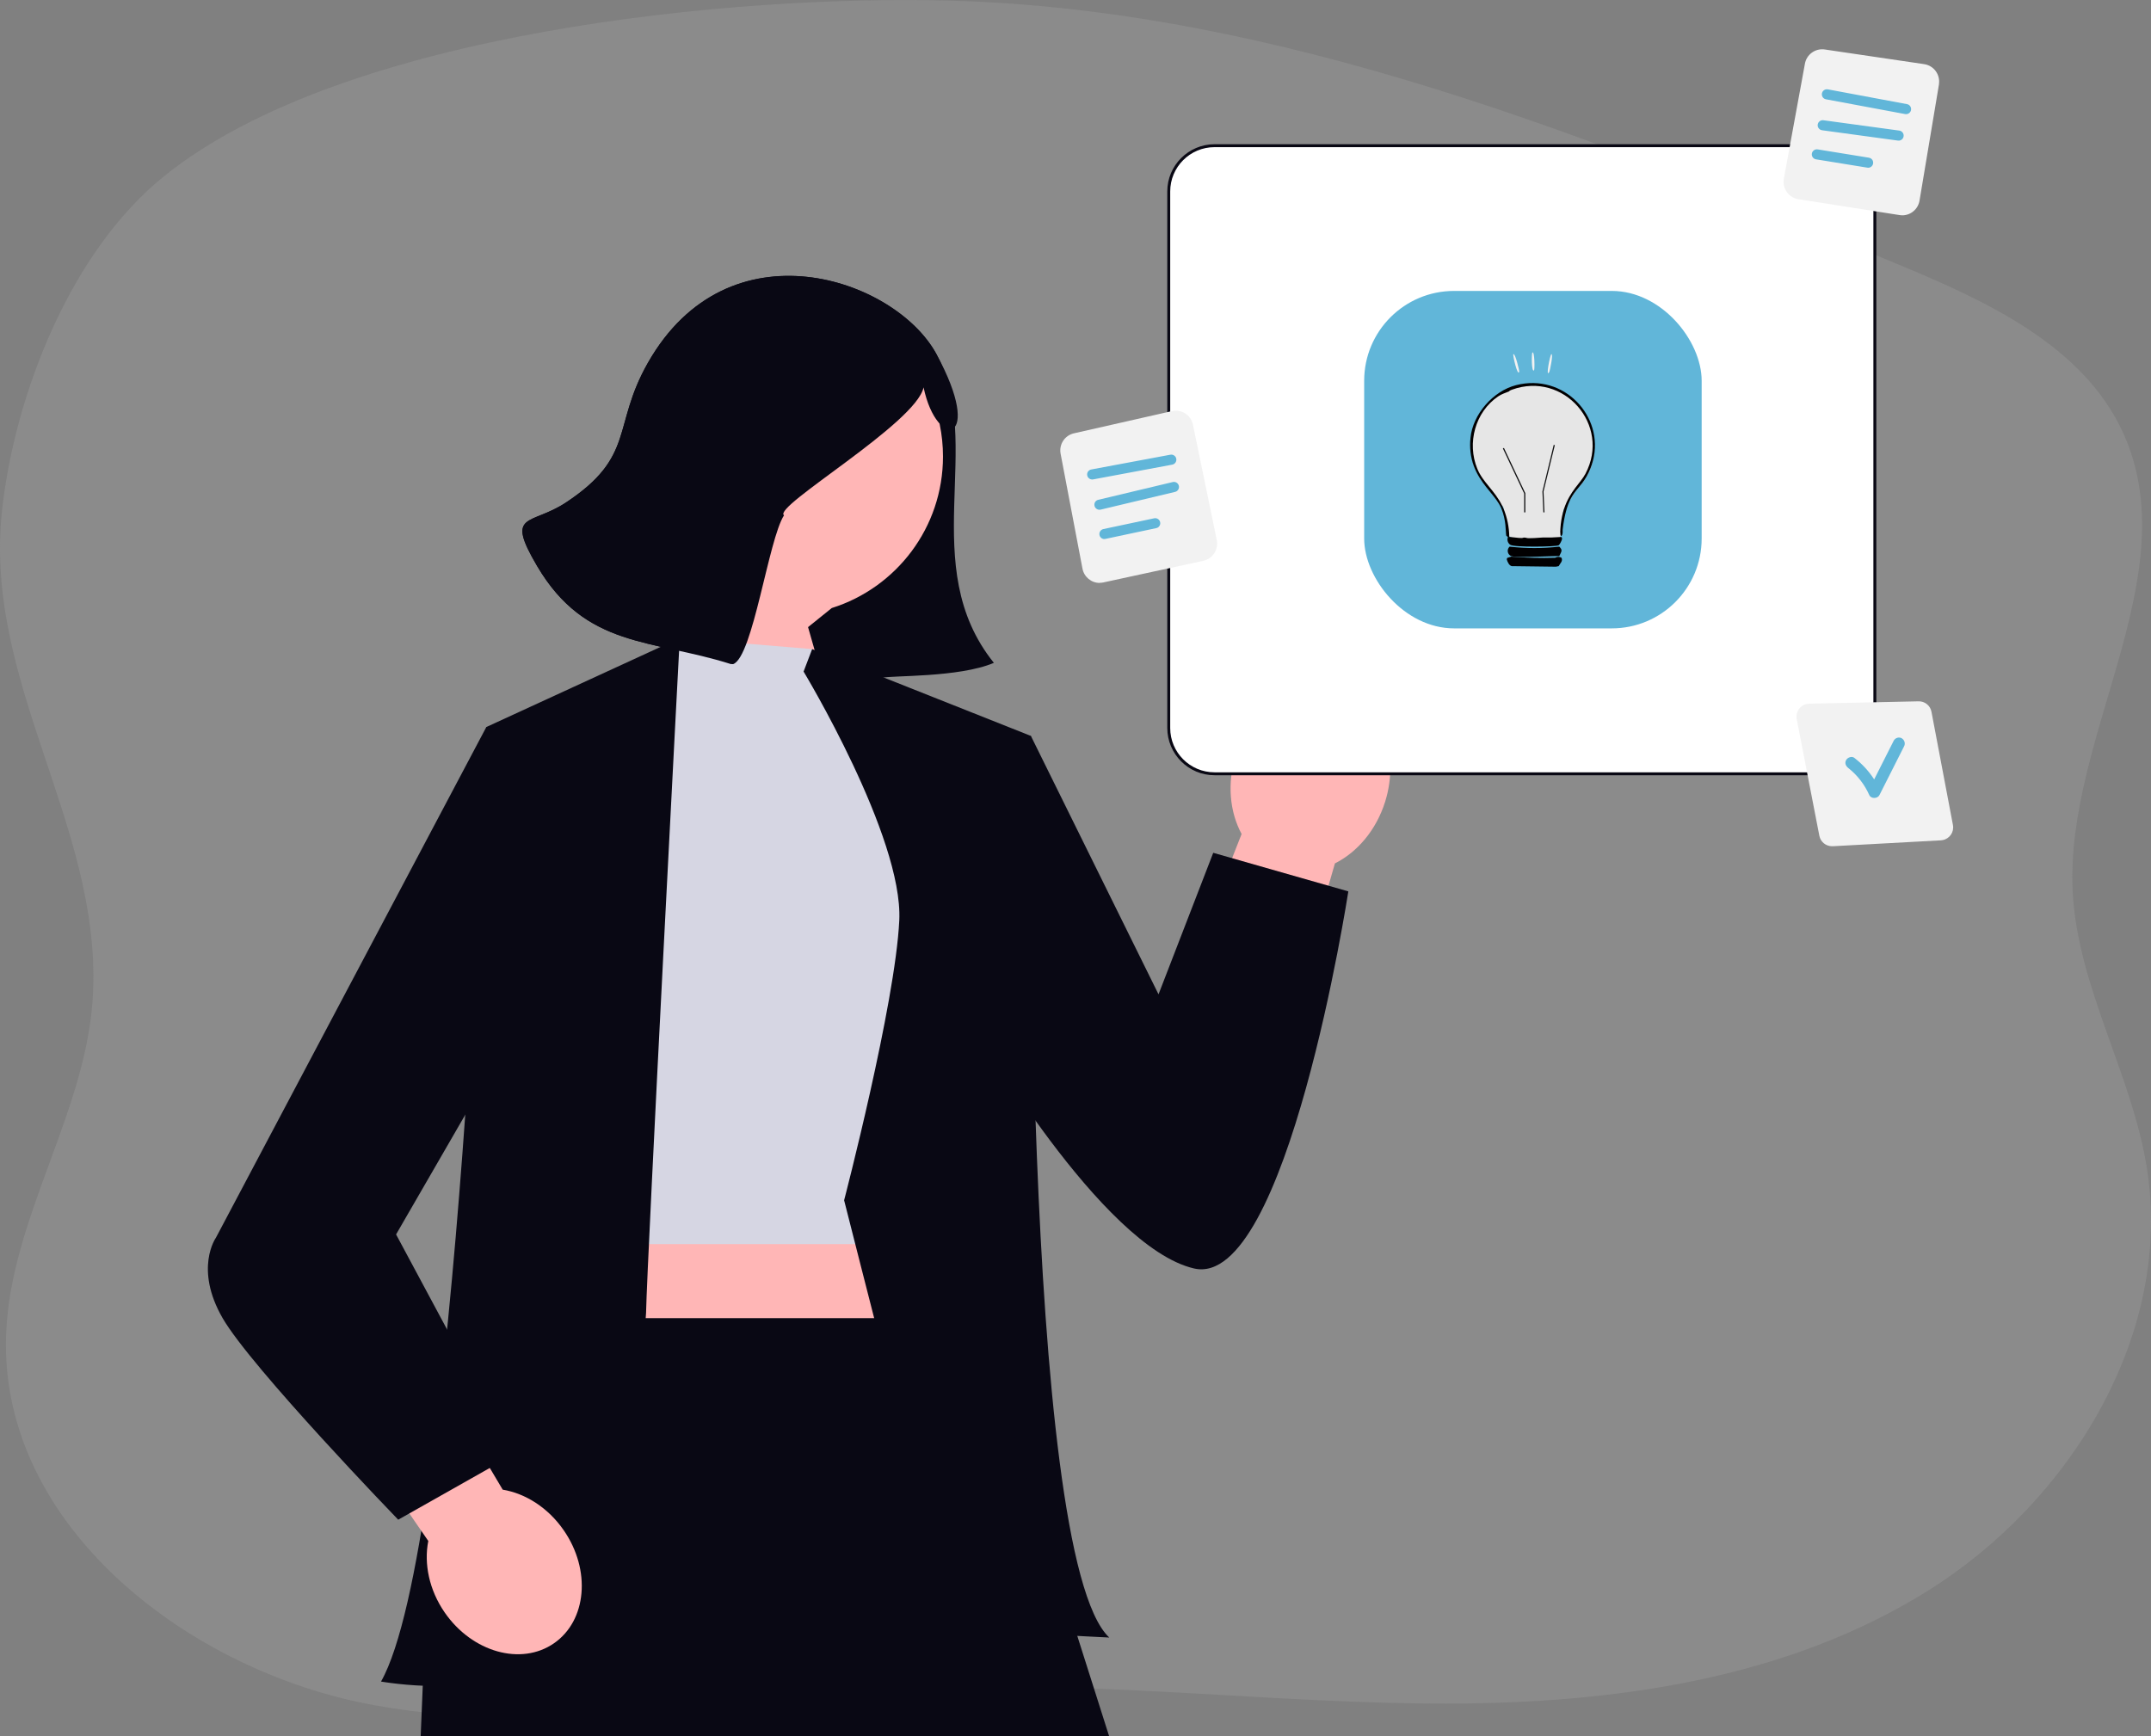 <?xml version="1.0" encoding="UTF-8"?>
<svg xmlns="http://www.w3.org/2000/svg" id="homberg-mitmachen" data-name="homberg-mitmachen" viewBox="0 0 382.92 309.14">
  <rect x="0" y="0" width="382.92" height="309.14" fill="#808080" stroke="none"/>
  <path d="M29.28,31.32C12.58,44.72,2.68,70.12.38,90.72c-3.4,30.7,17.4,55.8,16.2,85.7-.8,21.2-14.8,40.2-15.5,61.4-1.1,33.8,32.4,59.8,65.6,65.8,33.2,6,67.2-1.8,101-3.1,29.9-1.1,59.7,2.8,89.6,2.8s60.8-4.3,86.1-20.2c25.3-15.9,43.5-45.7,38.8-75.2-2.7-16.8-12.3-32.1-13.2-49.1-1.4-27.8,20.5-56.3,9-81.7-7.1-15.6-24.3-23.5-40.2-30.1C283.68,24.52,227.98,1.82,169.48.12,131.28-.98,61.28,5.52,29.28,31.32Z" fill="#b2b2b2" opacity=".24"></path>
  <g>
    <path d="M157.23,121.53c.07.27-.12.46-.41.41-5.58-2.3-25.02-11.58-25.36-17.14,20.63,8.59,35.36-24.36,32.96-35.85-1.29,6.4-13.71,14.4-19.31,13.14-.63-.14-7.68,8.14-5.55,9.65-2.76,4.26-5.53,25.18-9.04,26.49-.12.04-.28-.04-.41,0-14.09-4.48-25.86-2.79-34.5-17.46-5.73-9.73-1.16-7.14,5.13-11.3,12.48-8.25,8.15-13.52,14.58-24.85,14.35-25.28,43.99-15.07,51.34-1.64,8.73,15.94-3.6,37.8,10.27,55.04-6.26,2.66-18.36,2.21-19.92,2.67-.81.24.19.78.21.82h0Z" fill="#090814"></path>
    <path d="M111.31,81.28c0-15.62,12.66-28.28,28.28-28.28s28.28,12.66,28.28,28.28c0,12.67-8.33,23.38-19.8,26.98l-4.22,3.4,7.57,26.49-8.82,6.24-27.87-23.22s6.02-7.67,9.25-16.31c-7.63-5.06-12.66-13.73-12.66-23.57h0Z" fill="#ffb6b6"></path>
    <path d="M237.64,153.73l-20.26,70.4-20.49-14.22,24.14-61.42c-2.11-3.9-2.63-9.02-1.03-14.09,2.8-8.86,11.01-14.17,18.35-11.86,7.34,2.32,11.01,11.38,8.22,20.24-1.6,5.07-4.97,8.96-8.93,10.95h0Z" fill="#ffb6b6"></path>
    <rect x="96.94" y="181.53" width="73.08" height="85.12" fill="#ffb6b6"></rect>
    <polygon points="121.47 113.66 104.1 153.33 105.82 221.51 164.54 221.51 166.38 149.17 144.58 115.57 121.47 113.66" fill="#d6d6e3"></polygon>
    <path d="M86.57,129.44s-5.09,145.89-18.74,169.96c0,0,18.87,3.29,23.67-3.51s23.31-52.09,23.51-62.11c.2-10.03,6-120.17,6-120.17l-34.44,15.84Z" fill="#090814"></path>
    <path d="M143.05,119.58l1.53-4.01,38.94,15.46s-1.82,145.79,13.95,160.53c0,0-26.33-1.26-27.21-1.86s-19.99-75.99-19.99-75.99c0,0,9.11-34.93,9.82-49.84.7-14.91-17.03-44.29-17.03-44.29h0Z" fill="#090814"></path>
    <polygon points="92.46 234.69 75.88 285.06 74.89 309.14 197.45 309.14 173.82 234.69 92.46 234.69" fill="#090814"></polygon>
    <path d="M173.64,133.88l9.88-2.85,22.72,46.01,9.74-25.2,24.05,6.87s-10.93,70.95-27.46,67.14c-16.53-3.82-38.92-42.78-38.92-42.78v-49.19h0Z" fill="#090814"></path>
    <path d="M76.25,274.38l-33.16-48.2,15.24-13.41,31.16,52.46c4.04.67,8.08,3.2,10.87,7.24,4.89,7.07,4.1,16.08-1.75,20.12-5.85,4.04-14.55,1.59-19.44-5.48-2.79-4.04-3.72-8.71-2.93-12.73h0Z" fill="#ffb6b6"></path>
    <path d="M92.46,133.51l-5.88-4.07-48.14,90.93s-3.91,5.48,1.19,14.32c5.1,8.83,31.26,35.89,31.26,35.89l20.62-11.65-21-39.14,19.79-34.24,2.16-52.05h0Z" fill="#090814"></path>
    <path d="M164.42,68.95c-1.29,6.4-26.99,21.29-24.85,22.8-2.76,4.26-5.53,25.18-9.04,26.49-.12.04-.28-.04-.41,0-14.09-4.48-25.86-2.79-34.5-17.46-5.73-9.73-1.16-7.14,5.13-11.3,12.48-8.25,8.15-13.52,14.58-24.85,14.35-25.28,43.99-15.07,51.34-1.64,8.73,15.94.14,17.45-2.26,5.96h0Z" fill="#090814"></path>
    <g>
      <path d="M325.61,137.78h-109.4c-4.5,0-8.14-3.65-8.15-8.15V34.09c0-4.5,3.65-8.14,8.15-8.15h109.4c4.5,0,8.14,3.65,8.15,8.15v95.53c0,4.5-3.65,8.14-8.15,8.15Z" fill="#fff"></path>
      <rect x="242.85" y="51.8" width="60.08" height="60.08" rx="16" ry="16" fill="#61b6d9"></rect>
      <path d="M325.61,138.03h-109.4c-4.64,0-8.4-3.77-8.41-8.41V34.09c0-4.64,3.77-8.4,8.41-8.41h109.4c4.64,0,8.4,3.77,8.41,8.41v95.53c0,4.64-3.77,8.4-8.41,8.41ZM216.21,26.2c-4.36,0-7.89,3.54-7.89,7.89v95.53c0,4.36,3.54,7.89,7.89,7.89h109.4c4.36,0,7.89-3.54,7.89-7.89V34.09c0-4.36-3.54-7.89-7.89-7.89h-109.4Z" fill="#090814"></path>
      <g>
        <path d="M195.77,103.79c-1.5,0-2.79-1.07-3.07-2.55l-3.89-20.45c-.32-1.66.73-3.27,2.38-3.64l17.43-3.95c1.69-.38,3.36.67,3.74,2.36,0,.02,0,.04.01.06l4.24,20.54c.34,1.68-.73,3.32-2.4,3.69l-17.78,3.85c-.22.05-.45.07-.67.07Z" fill="#f2f2f2"></path>
        <path d="M194.43,85.37c-.5,0-.9-.4-.9-.9,0-.43.31-.8.73-.88l14.09-2.63c.49-.09.96.23,1.05.72.09.49-.23.96-.72,1.05h0l-14.09,2.63c-.05.01-.11.02-.17.02Z" fill="#61b6d9"></path>
        <path d="M195.72,90.76c-.5,0-.9-.4-.9-.9,0-.42.29-.78.69-.87l13.26-3.16c.48-.12.97.18,1.09.66.12.48-.18.97-.66,1.09,0,0,0,0-.01,0l-13.26,3.16c-.07.02-.14.02-.21.02h0Z" fill="#61b6d9"></path>
        <path d="M196.61,95.98c-.5,0-.9-.4-.9-.9,0-.42.3-.79.71-.88l9.05-1.92c.49-.1.96.22,1.06.7.1.48-.21.95-.69,1.05l-9.05,1.92c-.06.01-.12.02-.19.02Z" fill="#61b6d9"></path>
      </g>
      <path d="M338.61,38.33c-.16,0-.32-.01-.48-.04l-17.97-2.82c-1.71-.27-2.88-1.87-2.61-3.58,0-.03,0-.05.01-.08l3.75-20.47c.3-1.66,1.87-2.78,3.54-2.53l17.68,2.61c1.71.25,2.89,1.84,2.64,3.56,0,.02,0,.04,0,.06l-3.46,20.69c-.26,1.51-1.56,2.61-3.09,2.61Z" fill="#f2f2f2"></path>
      <path d="M339.32,20.33c-.06,0-.11,0-.17-.02l-14.09-2.63c-.49-.09-.81-.56-.72-1.05.09-.49.56-.81,1.05-.72l14.09,2.63c.49.09.81.56.72,1.05-.08.43-.45.73-.88.73Z" fill="#61b6d9"></path>
      <path d="M337.99,25.03s-.08,0-.12,0l-13.51-1.84c-.49-.07-.84-.52-.77-1.01.07-.49.52-.84,1.01-.77l13.51,1.84c.49.07.84.52.77,1.01-.06.45-.44.78-.89.78h0Z" fill="#61b6d9"></path>
      <path d="M332.56,29.86s-.1,0-.14-.01l-9.13-1.48c-.49-.08-.82-.54-.74-1.03.08-.49.54-.82,1.03-.74h0l9.13,1.48c.49.08.82.54.74,1.03-.07.44-.45.76-.89.76h0Z" fill="#61b6d9"></path>
      <g>
        <path d="M283.81,79.6c0,.79-.07,1.59-.21,2.37-.26,1-.64,1.96-1.15,2.86-.97,1.73-2.02,2.38-2.88,4.07-.15.11-.3.22-.45.32-.31.2-.34,1.17-.67,1.34,0,0,0,0,0,0-.1.17-.16.37-.17.56h0c-.17.97-.31,2.94-.47,4.11-.02.14-.04.27-.06.38-.06.31-.11.51-.18.53-.8.31-1.14-.11-2.01,0-.47.06-2.87.45-3.36.45-1.38,0-2.13-.47-3.25-.98-.08-.03-.16-.07-.24-.11-.03-.01-.06-.02-.08-.04-.32-.14-.63-3.58-.93-4.88,0,0,0,0,0,0-.06-.27-.13-.45-.19-.48l-.05-.03c-.2-.11-.39-.24-.58-.37-1.15-1.92-3.38-3.75-4.48-6.73-.32-1.1-.48-2.24-.49-3.39-.02-6.05,4.86-10.98,10.92-11,6.05-.02,10.98,4.86,11,10.92,0,.03,0,.06,0,.09h0Z" fill="#e6e6e6"></path>
        <path d="M283.6,81.97c-.26,1-.64,1.96-1.15,2.86-.97,1.73-2.02,2.38-2.88,4.07-.57,1.13-1.06,2.72-1.39,5.41-.02.16.02.34,0,.5-.05.35.01.28-.2.6-.1.05-.15-.02-.19-.17-.05-.37-.05-.75-.01-1.12.06-1.01.22-2.01.49-2.98h0c.05-.2.11-.39.17-.57,1.04-3.15,2.95-4.58,3.81-6.23,4.55-8.65-3.86-18.31-13.11-14.95-.5.18-.47.29-.5.3-.7.3-1.26.43-1.94.89-4.1,2.79-5.57,8.31-3.72,12.86,1,2.46,3.1,3.85,4.46,6.65.08.16.16.33.23.51,0,0,0,0,0,0,.64,1.56.98,3.23,1.01,4.91,0,.03,0,.06,0,.09.08,0,.16.01.23.02,1.19.1,1.96.29,2.36.09l.44.04c.15.2,2.59-.04,2.98-.05h.1c.98.02,1.95,0,2.93-.08.05,0,.1-.01.15-.02.14.03.22.16.2.3.03.28-.44,1.1-.59,1.19-.46.27-7.93.4-8.64-.1-.43-.3-.59-.86-.4-1.34-.01-.06-.29-.24-.3-.3-.13-.76.02-2.69-.89-4.87-.11-.27-.25-.52-.4-.77-1.15-1.92-3.38-3.74-4.48-6.73-.58-1.6-.78-3.32-.59-5.01.4-4.21,4.02-8.34,8.1-9.39,8.52-2.19,15.72,5.54,13.72,13.39Z" fill="#010001"></path>
        <path d="M277.58,97.33c.71.67.33.9,0,1.69-.42-.09-7.55.36-8.54,0-.52-.21-.77-.8-.56-1.32.06-.14.15-.27.26-.37,2.94.33,5.9.33,8.84,0Z" fill="#010001"></path>
        <path d="M277.98,99.31c.28.62-.26,1-.5,1.49l-.5.1-7.85-.1c-.47-.09-.77-.75-.89-1.19-.02-.12.04-.24.15-.3l.65-.2c2.59.21,5.2.28,7.8.2.35-.21.79-.21,1.14,0h0Z" fill="#010001"></path>
        <path d="M271.54,91.23h-.21v-3.36l-3.79-8.03.19-.09,3.81,8.07v3.41Z" fill="#0f0f10"></path>
        <path d="M272.79,62.76c.42-.29.43,3.07.3,3.18-.49.41-.44-3.08-.3-3.18Z" fill="#f2f2f2"></path>
        <path d="M269.41,63.06c.33-.21,1.09,2.96,1.04,3.13-.28.94-1.2-3.03-1.04-3.13Z" fill="#f2f2f2"></path>
        <path d="M276.17,63.06c.39-.1-.27,2.99-.35,3.13-.74,1.36.13-3.07.35-3.13Z" fill="#f2f2f2"></path>
        <path d="M274.75,91.24l-.17-3.74h0s2.01-8.29,2.01-8.29l.2.05-2.01,8.26.17,3.71h-.21Z" fill="#0f0f10"></path>
      </g>
      <g>
        <path d="M326.14,150.67c-1.1,0-2.05-.78-2.26-1.86l-4.03-20.78c-.24-1.25.57-2.46,1.82-2.7.13-.02.26-.04.39-.04l19.47-.42c1.13-.03,2.11.76,2.31,1.87l3.82,20.15c.24,1.25-.58,2.45-1.83,2.69-.1.02-.2.03-.3.04l-19.25,1.05s-.08,0-.12,0h0Z" fill="#f2f2f2"></path>
        <path d="M338.58,131.46c-.5-.29-1.14-.12-1.44.38l-3.5,6.93c-.95-1.47-2.15-2.77-3.54-3.84-.45-.35-1.18-.07-1.44.38-.32.54-.07,1.09.38,1.44,1.62,1.28,2.89,2.93,3.73,4.81.32.71,1.48.66,1.81,0l4.37-8.65c.28-.5.11-1.14-.38-1.44h0Z" fill="#61b6d9"></path>
      </g>
    </g>
  </g>
</svg>
